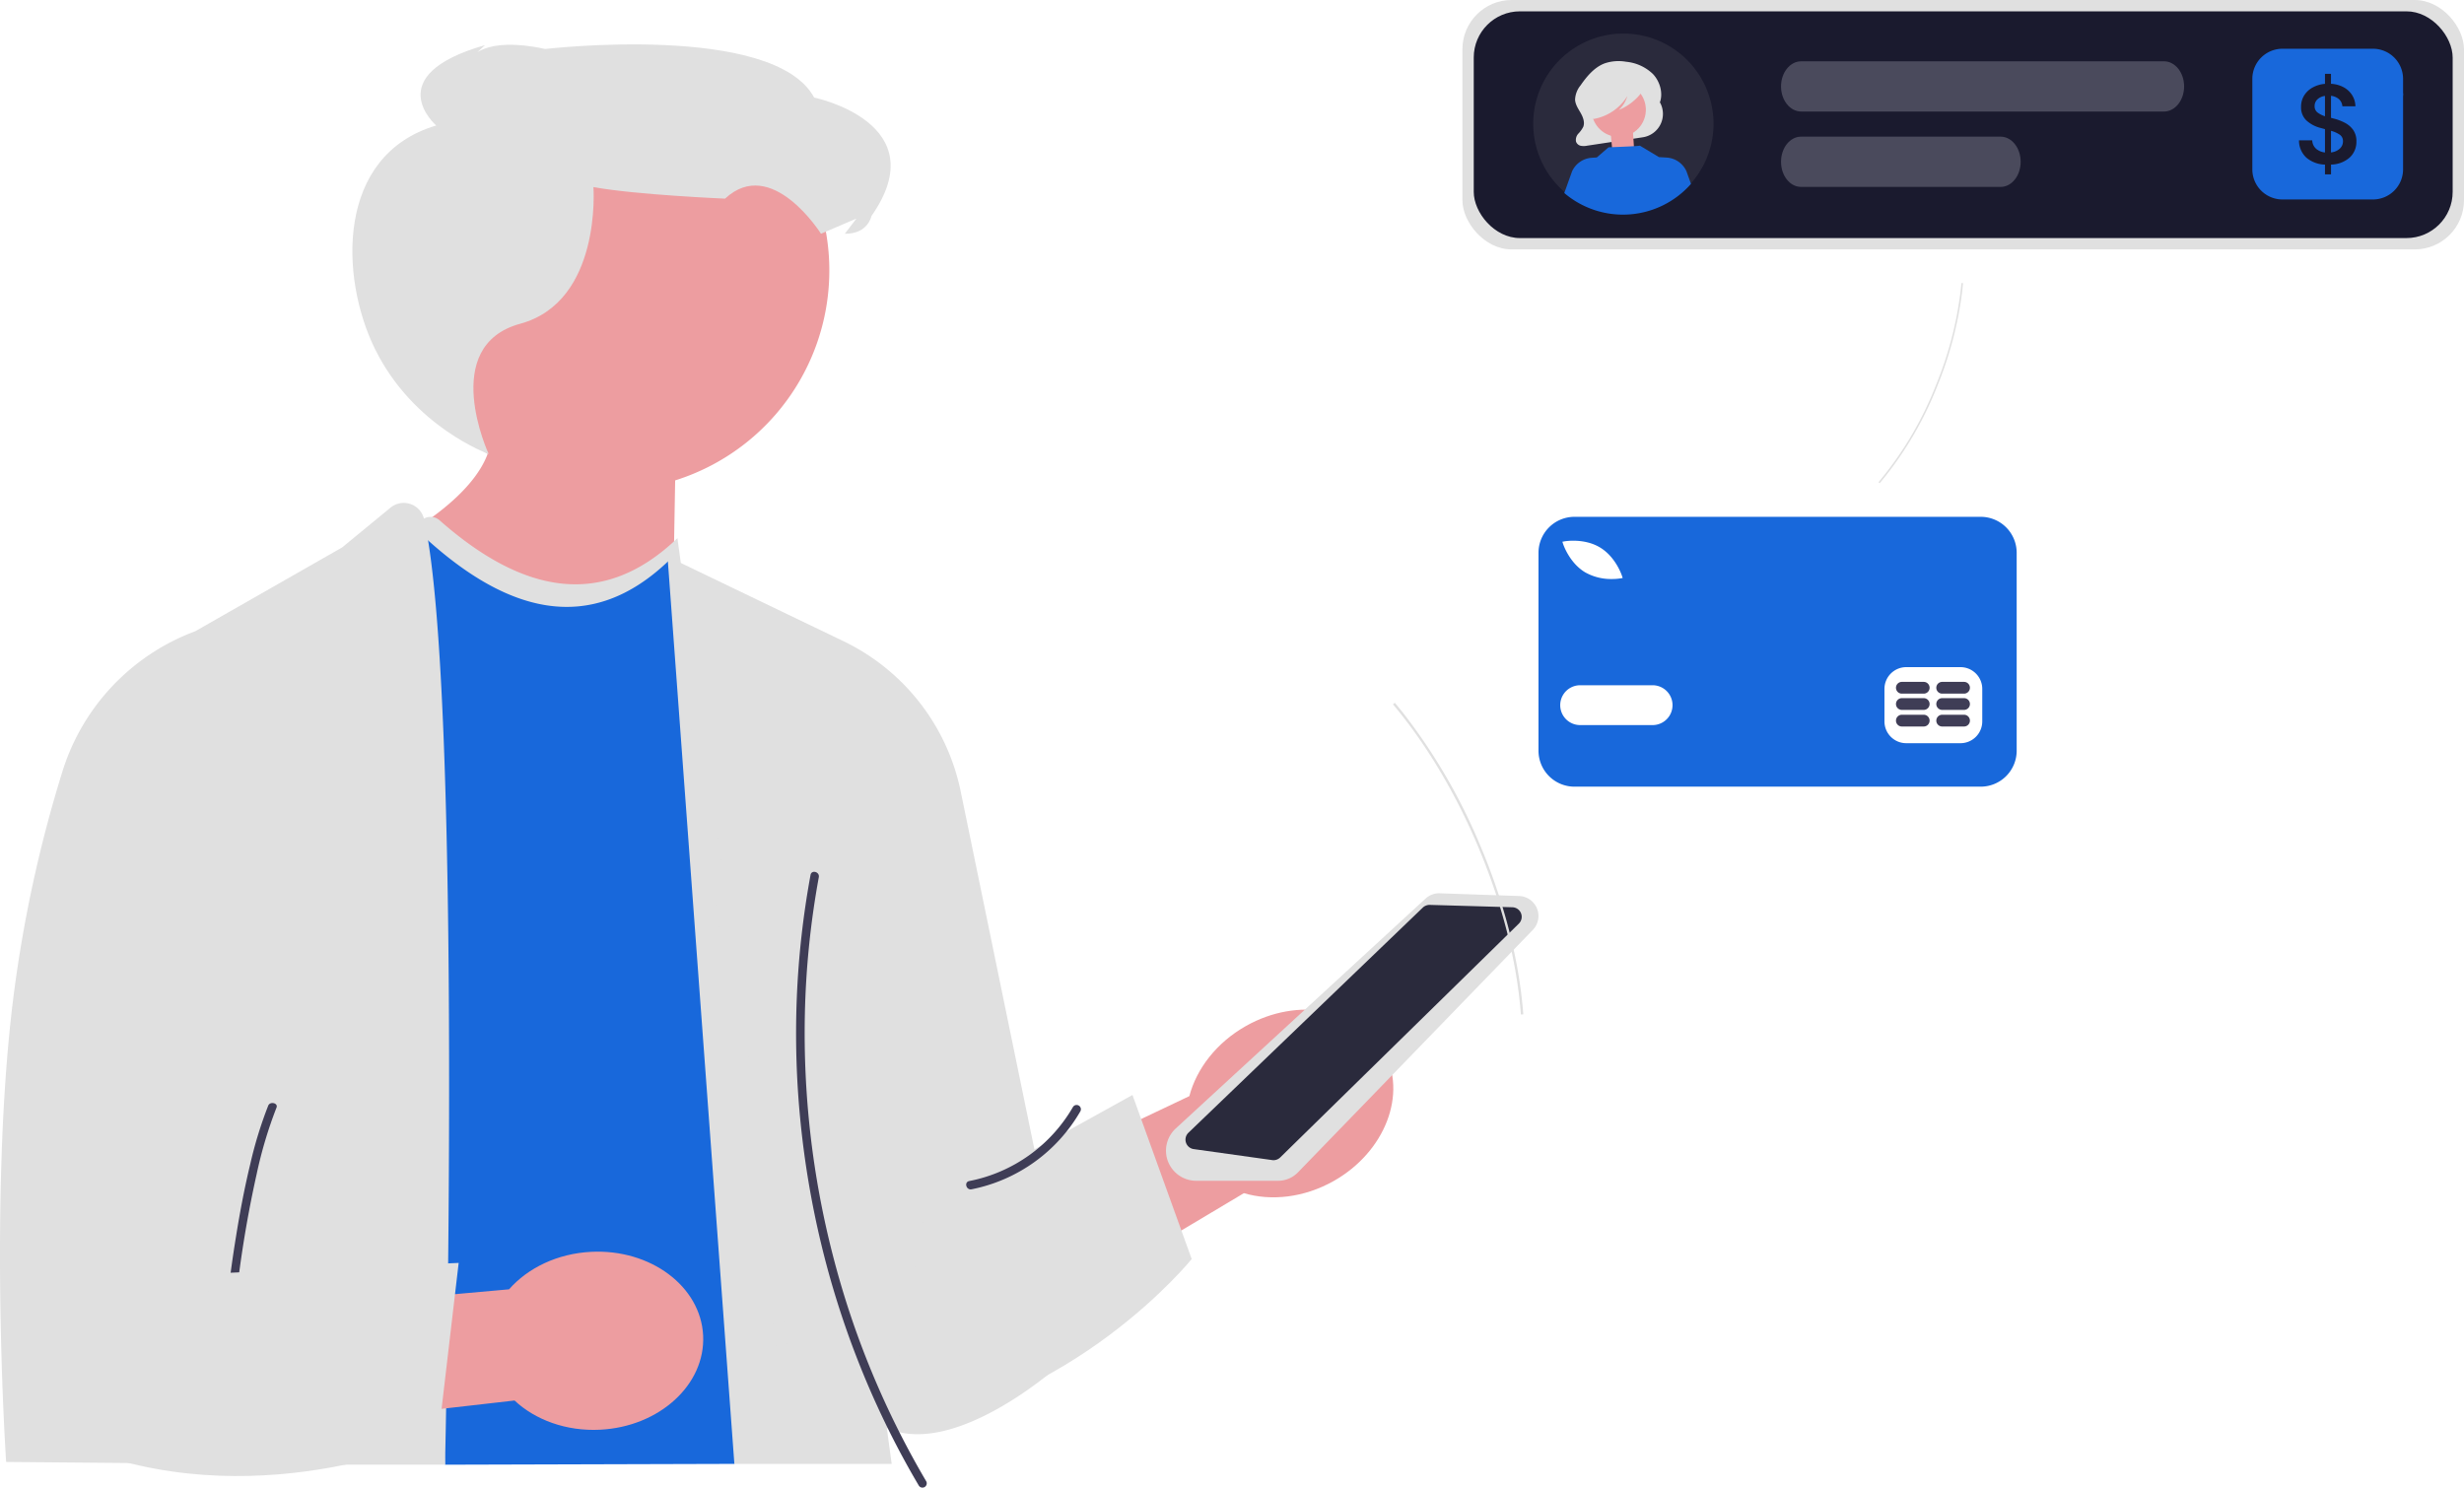 <svg xmlns="http://www.w3.org/2000/svg" width="800" height="483.13" viewBox="0 0 800 483.13" xmlns:xlink="http://www.w3.org/1999/xlink" role="img" artist="Katerina Limpitsouni" source="https://undraw.co/"><g transform="translate(-606.368 -309)"><path d="M187.714,76.088a71.467,71.467,0,1,1,92.878,68.2L278.2,281.827,168.97,174.011s42.591-16.491,50.751-38.343a71.389,71.389,0,0,1-32.006-59.58Z" transform="translate(544.984 320.712)" fill="#ed9da0"/><path d="M220.569,135.561s-24.384-8.684-36.884-34.047c-11.482-23.3-12.741-62.982,19.86-72.621,0,0-18.782-16.216,15.846-26.1l-4.606,4.25s4.065-7.341,24.137-3c0,0,74.17-8.639,87.335,15.782,0,0,39.808,8.158,18.609,38.44,0,0-1.1,5.893-8.66,5.782l3.779-4.943-11.518,4.943s-16.019-25.515-31.138-11.407c0,0-28.916-1.217-42.746-3.75,0,0,2.776,37.144-23.768,44.378s-10.245,42.288-10.245,42.288Z" transform="translate(544.455 320.861)" fill="#e0e0e0"/><path d="M477.263,399.905,346.64,477.826,335.778,427.2l123.766-58.8c2.344-8.9,8.826-17.406,18.44-22.812,16.822-9.46,36.806-5.843,44.635,8.078s.539,32.876-16.283,42.336c-9.614,5.407-20.252,6.525-29.072,3.907Z" transform="translate(532.975 296.547)" fill="#ed9da0"/><path d="M497.362,392.963H470.756a9.842,9.842,0,0,1-9.561-7.7h0a9.82,9.82,0,0,1,2.935-9.281l81.129-74.67a6.478,6.478,0,0,1,4.62-1.711l25.756.888a6.493,6.493,0,0,1,4.44,11.005l-76.266,78.742A9.02,9.02,0,0,1,497.362,392.963Z" transform="translate(523.963 299.478)" fill="#e0e0e0"/><path d="M194.983,167.618c30.106,30.251,58.7,38.372,85,13.149l37.153,272.239-15.447,22.383-93.944.268L194.983,167.618Z" transform="translate(543.111 308.979)" fill="#1868DB"/><path d="M179.821,164.549l-15.709,12.912-47.692,27.22A71.067,71.067,0,0,0,73.33,250.137,428.119,428.119,0,0,0,57.181,325.2c-7.839,64.362-2.146,149.229-2.146,149.229l72.507.63L124.39,432.5,112.726,327.2l.309,148.12h84.493S203.31,224.1,190.71,168.234a6.76,6.76,0,0,0-10.889-3.684Z" transform="translate(553.33 309.311)" fill="#e0e0e0"/><path d="M286.579,181.787l57.13,27.471A69.676,69.676,0,0,1,381.76,258L405.7,374.268l7.823,70.33s-33.655,30.141-55.741,20.146l1.576,11.664H308.285L286.579,181.787Z" transform="translate(536.516 307.958)" fill="#e0e0e0"/><path d="M375.912,407.376l67.148-37.2,19.23,53.277s-38.6,47.825-98.988,54.853l12.61-70.931Z" transform="translate(530.995 294.396)" fill="#e0e0e0"/><path d="M496.371,386.56a3.151,3.151,0,0,1-.426-.03l-25.471-3.566a3.106,3.106,0,0,1-1.722-5.316l76.107-73.122a3.231,3.231,0,0,1,2.24-.866l26.837.77a3.106,3.106,0,0,1,2.085,5.324L498.55,385.674a3.137,3.137,0,0,1-2.179.887Z" transform="translate(523.472 299.185)" fill="#2a2a3c"/><path d="M373.83,490.038a283.545,283.545,0,0,1-30.322-73.379,289.089,289.089,0,0,1-9.094-78.489,279.277,279.277,0,0,1,4.524-44.335c.322-1.751-2.36-2.5-2.685-.74a283.832,283.832,0,0,0-4.461,39.9,288.068,288.068,0,0,0,1.191,40.161,294.371,294.371,0,0,0,6.639,39.41,288.9,288.9,0,0,0,12.05,38.331,283.572,283.572,0,0,0,17.258,36.237q1.229,2.165,2.5,4.307a1.393,1.393,0,0,0,2.4-1.405h0Z" transform="translate(533.279 300.018)" fill="#3f3d56"/><path d="M425.757,374.288a49.934,49.934,0,0,1-33.684,24.083c-1.757.339-1.013,3.022.74,2.685a52.635,52.635,0,0,0,35.348-25.362,1.393,1.393,0,0,0-2.4-1.405h0Z" transform="translate(528.996 294.149)" fill="#3f3d56"/><path d="M133.426,489.26c-1.4-14.5-.4-29.262.916-43.739a371.848,371.848,0,0,1,7.6-49.584,139.382,139.382,0,0,1,6.413-21.45c.609-1.495-2.08-2.138-2.685-.655a132.366,132.366,0,0,0-5.824,18.949c-1.892,7.836-3.386,15.746-4.653,23.679a402.989,402.989,0,0,0-4.992,50.294,174.25,174.25,0,0,0,.438,22.505c.152,1.568,2.937,1.583,2.784,0Z" transform="translate(547.786 294.194)" fill="#3f3d56"/><path d="M225.032,473.34,121.581,485.162l9.93-39.722,91.736-8.207c6.071-6.914,15.67-11.633,26.686-12.177,19.276-.953,35.542,11.207,36.33,27.159s-14.2,29.657-33.475,30.61c-11.017.545-21.034-3.2-27.757-9.486Z" transform="translate(548.396 290.45)" fill="#ed9da0"/><path d="M127.535,432.241l76.693-3.3L197.643,485.2s-55.893,25.555-113.066,4.878l42.957-57.836Z" transform="translate(551.06 290.166)" fill="#e0e0e0"/><path d="M280.648,182.135,317.433,451.68l3.2-4.644L283.485,174.8c-24.034,23.045-49.976,18.256-77.238-5.815a4.4,4.4,0,0,0-7.308,3.221c28.9,27.573,56.364,34.233,81.709,9.932Z" transform="translate(542.826 308.96)" fill="#e0e0e0"/><g transform="translate(1105.879 476.829)"><path d="M448.146,456.6H316.258a11.683,11.683,0,0,0-11.683,11.683v64.258a11.683,11.683,0,0,0,11.683,11.683H448.146a11.683,11.683,0,0,0,11.683-11.683V468.284A11.683,11.683,0,0,0,448.146,456.6Zm-135.151,7.97c.26-.047,6.436-1.1,11.55,1.979s7.078,9.026,7.159,9.277l.207.642-.664.118a17.617,17.617,0,0,1-2.862.21,17.042,17.042,0,0,1-8.688-2.19c-5.114-3.076-7.078-9.025-7.159-9.277l-.207-.641Zm28.629,59.66H318.1a6.469,6.469,0,1,1,0-12.938h23.523a6.469,6.469,0,1,1,0,12.938Zm107.031-1.176a7.078,7.078,0,0,1-7.057,7.057H423.956a7.078,7.078,0,0,1-7.057-7.057V512.469a7.078,7.078,0,0,1,7.057-7.057H441.6a7.078,7.078,0,0,1,7.057,7.057Z" transform="translate(-304.575 -456.601)" fill="#1868DB"/><path d="M502.492,561.213H495.4a1.91,1.91,0,1,0,0,3.82h7.094a1.91,1.91,0,0,0,0-3.82Z" transform="translate(-377.424 -496.941)" fill="#3f3d56"/><path d="M523.808,561.213h-7.094a1.91,1.91,0,0,0,0,3.82h7.094a1.91,1.91,0,0,0,0-3.82Z" transform="translate(-385.643 -496.941)" fill="#3f3d56"/><path d="M502.491,552.438H495.4a1.91,1.91,0,1,0,0,3.82h7.094a1.91,1.91,0,0,0,0-3.82Z" transform="translate(-377.423 -493.558)" fill="#3f3d56"/><path d="M523.806,552.438h-7.094a1.91,1.91,0,0,0,0,3.82h7.094a1.91,1.91,0,1,0,0-3.82Z" transform="translate(-385.643 -493.558)" fill="#3f3d56"/><path d="M502.491,543.841H495.4a1.91,1.91,0,1,0,0,3.82h7.094a1.91,1.91,0,0,0,0-3.82Z" transform="translate(-377.423 -490.242)" fill="#3f3d56"/><path d="M523.806,543.841h-7.094a1.91,1.91,0,0,0,0,3.82h7.094a1.91,1.91,0,1,0,0-3.82Z" transform="translate(-385.643 -490.242)" fill="#3f3d56"/></g><path d="M100.164,30.179A187.37,187.37,0,0,1,52.869,23.69C32.93,18.412,14.648,10.444,0,.649L.434,0C15.013,9.748,33.212,17.679,53.069,22.936c17.944,4.751,36.023,6.952,52.275,6.371l.028.78Q102.8,30.179,100.164,30.179Z" transform="matrix(-0.616, -0.788, 0.788, -0.616, 1100.431, 638.786)" fill="#e0e0e0"/><path d="M64.441,19.416a120.548,120.548,0,0,1-30.427-4.174A114.623,114.623,0,0,1,0,.417L.279,0A114.128,114.128,0,0,0,34.142,14.756a117.381,117.381,0,0,0,33.631,4.1l.018.5Q66.135,19.416,64.441,19.416Z" transform="translate(1216.24 465.869) rotate(-83)" fill="#e0e0e0"/><g transform="translate(1081.176 309)"><rect width="325.192" height="80.991" rx="16" transform="translate(0 0)" fill="#e0e0e0"/><rect width="317.829" height="73.628" rx="15" transform="translate(3.682 3.681)" fill="#1a1a2e"/><path d="M302.509,374.165a2.615,2.615,0,0,1-2.093-1.052L294,364.563a2.615,2.615,0,0,1,4.184-3.139l4.2,5.595,10.777-16.165a2.615,2.615,0,0,1,4.353,2.9L304.686,373a2.617,2.617,0,0,1-2.1,1.169Z" transform="translate(-12.54 -321.63)" fill="#1868DB"/><g transform="translate(256.469 15.829)"><path d="M9.788,0H39.154a9.788,9.788,0,0,1,9.788,9.788V39.154a9.788,9.788,0,0,1-9.788,9.788H9.788A9.788,9.788,0,0,1,0,39.154V9.788A9.788,9.788,0,0,1,9.788,0Z" transform="translate(0 0)" fill="#1868DB"/><path d="M14-66.751v-3.17a9.646,9.646,0,0,1-6.06-2.273A7.562,7.562,0,0,1,5.563-77.8h4.3a3.8,3.8,0,0,0,1.285,2.762,5.311,5.311,0,0,0,2.856,1.186v-7.578l-1.31-.362A10.633,10.633,0,0,1,7.943-84.28a5.842,5.842,0,0,1-1.707-4.374,6.865,6.865,0,0,1,1.006-3.712A7.45,7.45,0,0,1,10-94.954a10.007,10.007,0,0,1,4-1.186v-3.24h1.958v3.226a9.655,9.655,0,0,1,4.121,1.131,7.434,7.434,0,0,1,2.752,2.571,6.992,6.992,0,0,1,1.052,3.6H19.655a3.451,3.451,0,0,0-1.129-2.319,4.634,4.634,0,0,0-2.564-1.081V-85.1l1.094.29a15.775,15.775,0,0,1,3.436,1.33,7.56,7.56,0,0,1,2.68,2.331,6.214,6.214,0,0,1,1.035,3.688,6.91,6.91,0,0,1-2.164,5.232,9.348,9.348,0,0,1-6.076,2.3v3.174Zm1.958-7.117a4.984,4.984,0,0,0,2.816-1.2,3.147,3.147,0,0,0,1.07-2.419,2.47,2.47,0,0,0-1.062-2.154,9.314,9.314,0,0,0-2.822-1.243ZM14-85.615v-6.6a4.286,4.286,0,0,0-2.472,1.131,2.947,2.947,0,0,0-.889,2.161,2.491,2.491,0,0,0,1.035,2.154,8.238,8.238,0,0,0,2.331,1.159Z" transform="translate(9.584 107.539)" fill="#1a1a2e"/></g><path d="M6.543,0H124.327c3.614,0,6.543,3.652,6.543,8.157s-2.93,8.157-6.543,8.157H6.543C2.93,16.314,0,12.662,0,8.157S2.93,0,6.543,0Z" transform="translate(103.45 19.905)" fill="#4a4a5c"/><path d="M6.483,0H71.314C74.894,0,77.8,3.652,77.8,8.157s-2.9,8.157-6.483,8.157H6.483C2.9,16.314,0,12.662,0,8.157S2.9,0,6.483,0Z" transform="translate(103.45 44.379)" fill="#4a4a5c"/><path d="M271.257,634.545a29.271,29.271,0,1,1-8.573-20.828A29.4,29.4,0,0,1,271.257,634.545Z" transform="translate(-189.722 -594.245)" fill="#2a2a3c"/><path d="M293.448,653.12h0l-.145.262c1.295-3.191.117-7.123-2.193-9.53a14.529,14.529,0,0,0-8.683-3.943,14.1,14.1,0,0,0-7.016.545c-3.232,1.245-5.7,4.127-7.763,7.126a7.772,7.772,0,0,0-1.776,4.649c.087,1.591,1.031,2.941,1.8,4.29s1.419,3.024.864,4.5a8.838,8.838,0,0,1-1.6,2.228,2.988,2.988,0,0,0-.76,2.589,2.113,2.113,0,0,0,1.574,1.368,5.565,5.565,0,0,0,2.091-.049l18.023-2.723a7.681,7.681,0,0,0,5.575-11.31Z" transform="translate(-229.29 -619.855)" fill="#e0e0e0"/><path d="M-.834.957l7.343.689.642,9.877H.141Z" transform="translate(48.833 40.665)" fill="#ed9da0"/><path d="M293.5,757.984a29.391,29.391,0,0,1-41.134,2.973l2.522-7.037a7.567,7.567,0,0,1,6.428-4.414l1.6-.1,3.825-3.3s10.307-.368,10.154-.544l6.244,3.755-.005-.026,2.454.15a7.564,7.564,0,0,1,6.428,4.414Z" transform="translate(-219.287 -698.273)" fill="#1868DB"/><ellipse cx="8.812" cy="8.812" rx="8.812" ry="8.812" transform="translate(40.643 42.923) rotate(-80.783)" fill="#ed9da0"/><path d="M295,661.124c-.227-1.2-1.455-1.754-2.506-2.02a24.141,24.141,0,0,0-9.34-.513A10.211,10.211,0,0,0,276.9,661.4a8.4,8.4,0,0,0-2.124,5.411,6.444,6.444,0,0,0,.771,3.438,3.186,3.186,0,0,0,2.648,1.707l.106.368a16.041,16.041,0,0,0,11.122-7.45,9.545,9.545,0,0,1-2.788,4.5,17.374,17.374,0,0,0,7.5-5.78A3.273,3.273,0,0,0,295,661.124Z" transform="translate(-235.885 -633.665)" fill="#e0e0e0"/></g></g></svg>